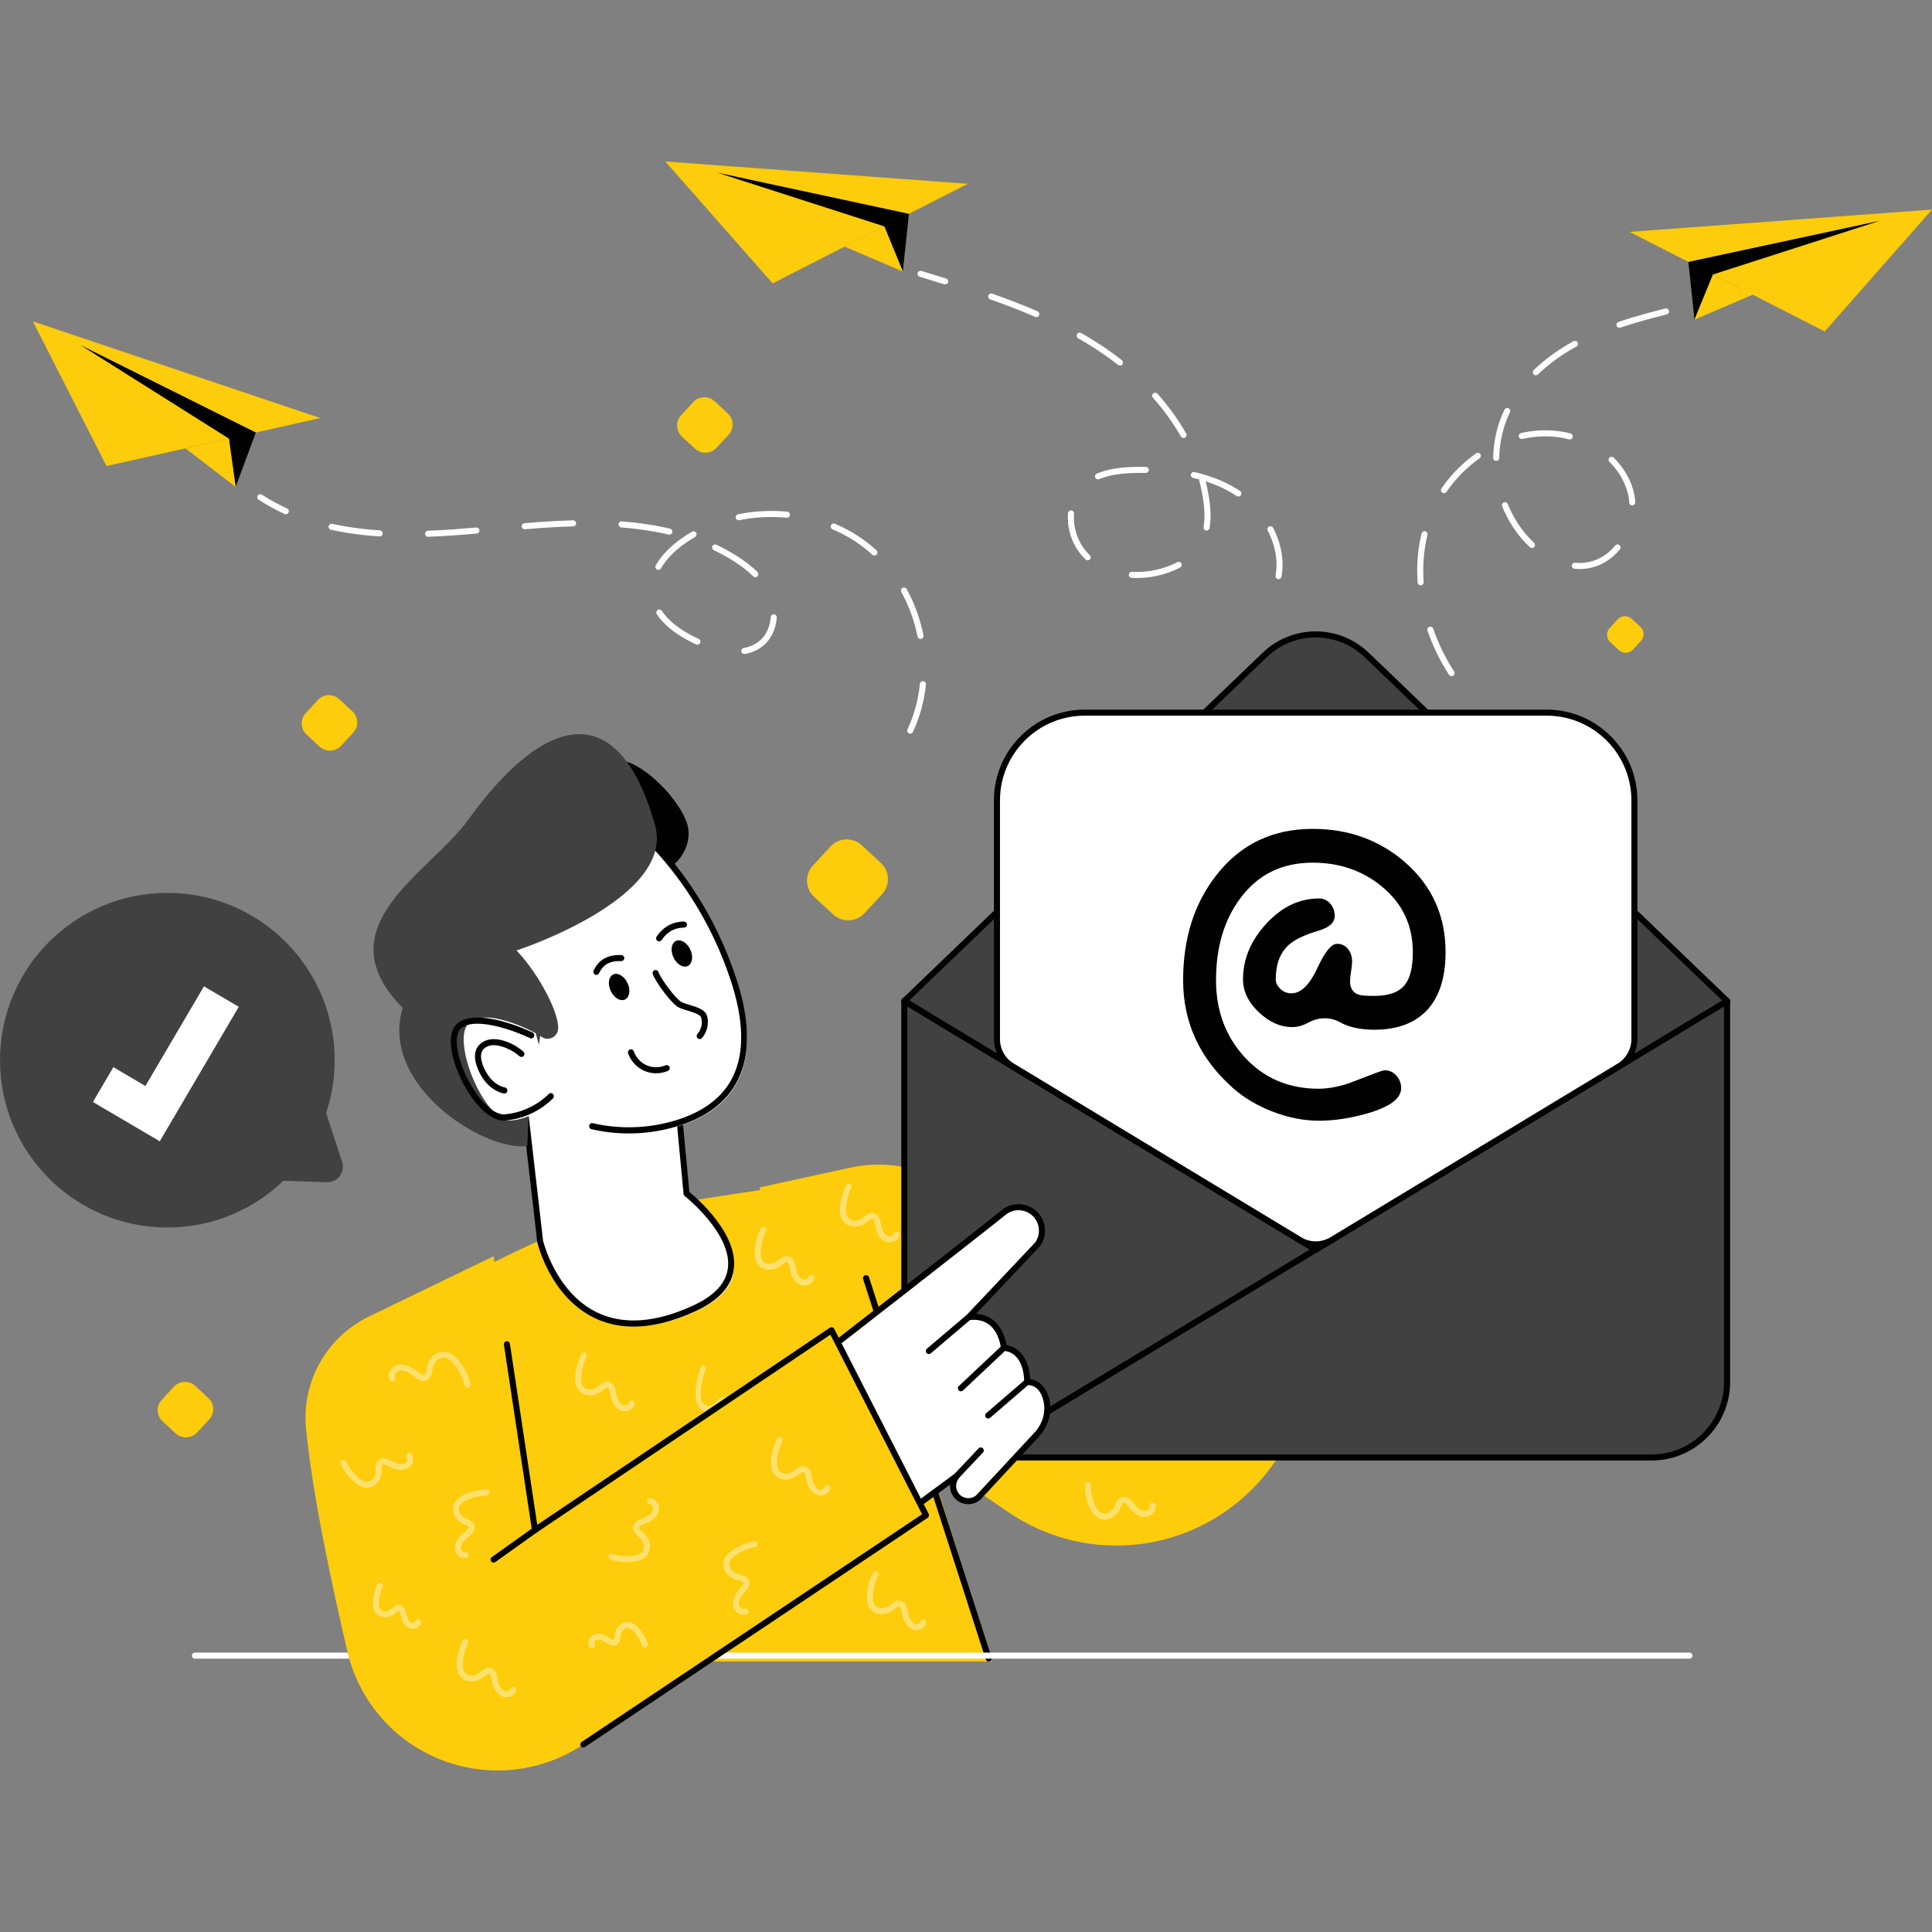 <svg xmlns="http://www.w3.org/2000/svg" width="300" height="300" viewBox="0 0 300 300" fill="none"><rect x="0" y="0" width="300" height="300" fill="#808080" stroke="none"/><g clip-path="url(#clip0_2784_6004)"><path d="M231.504 172L207.048 155.852C208.356 153.298 209.864 150.787 207.907 144.78C207.585 143.783 205.82 139.806 206.015 138.84C206.174 137.994 206.611 137.186 207.28 136.572C209.086 134.931 211.92 135.192 213.38 137.156L217.826 144.318L226.524 127.664L226.53 127.658C227.101 126.564 228.281 125.883 229.51 126.017C231.68 126.242 232.86 128.376 232.223 130.163L233.458 127.804L233.464 127.792C234.072 126.637 235.343 125.938 236.645 126.163C238.876 126.533 239.899 128.869 238.949 130.681L237.483 133.435C238.286 131.932 240.093 131.477 241.673 132.152C244.519 133.38 242.847 136.524 242.056 138.043C242.945 136.347 246.362 135.167 247.979 138.287C248.665 139.611 232.202 170.674 231.504 172Z" fill="white"></path><path d="M231.413 172C231.323 172 231.233 171.973 231.156 171.922L207.234 156.103C207.034 155.971 206.967 155.711 207.075 155.498L207.231 155.192C208.427 152.871 209.663 150.47 207.886 145.009C207.805 144.761 207.634 144.324 207.427 143.795C206.566 141.604 205.865 139.726 206.022 138.953C206.196 138.015 206.687 137.134 207.401 136.479C208.346 135.618 209.617 135.197 210.884 135.321C212.147 135.443 213.304 136.098 214.06 137.116L217.998 143.469L226.125 127.882C226.132 127.867 226.141 127.852 226.152 127.837C226.817 126.601 228.162 125.872 229.512 126.019C230.634 126.135 231.615 126.737 232.202 127.671C232.383 127.958 232.52 128.267 232.611 128.586L232.909 128.018C233.625 126.655 235.071 125.916 236.52 126.165C237.676 126.357 238.633 127.053 239.14 128.073C239.641 129.08 239.629 130.275 239.11 131.269L238.771 131.905C239.62 131.623 240.599 131.659 241.545 132.062C242.398 132.43 242.961 132.99 243.224 133.729C243.535 134.608 243.37 135.594 243.057 136.495C243.569 136.263 244.133 136.131 244.689 136.131C244.692 136.131 244.694 136.131 244.695 136.131C246.071 136.134 247.227 136.9 247.945 138.288C248.135 138.654 248.712 139.768 231.92 171.575L231.828 171.751C231.767 171.867 231.658 171.952 231.531 171.985C231.492 171.996 231.454 172 231.413 172ZM208.1 155.552L231.242 170.856C240.675 152.977 247.003 140.113 247.082 138.657C246.378 137.346 245.397 137.069 244.694 137.067C244.692 137.067 244.691 137.067 244.689 137.067C243.663 137.067 242.573 137.675 242.15 138.482C242.031 138.711 241.749 138.8 241.519 138.681C241.29 138.562 241.202 138.279 241.321 138.049C241.321 138.049 241.321 138.049 241.321 138.048C241.843 137.042 242.772 135.256 242.341 134.044C242.166 133.555 241.786 133.187 241.175 132.923C239.785 132.329 238.314 132.771 237.674 133.97C237.674 133.97 237.674 133.97 237.674 133.971C237.552 134.199 237.269 134.286 237.042 134.164C236.814 134.043 236.727 133.759 236.85 133.531L238.284 130.833C238.663 130.108 238.672 129.231 238.303 128.492C237.931 127.744 237.224 127.234 236.365 127.09C235.315 126.91 234.264 127.453 233.744 128.443L232.53 130.766C232.417 130.984 232.154 131.076 231.929 130.978C231.704 130.879 231.594 130.623 231.677 130.391C231.934 129.672 231.835 128.843 231.413 128.173C230.974 127.474 230.264 127.04 229.417 126.952C228.433 126.844 227.444 127.391 226.964 128.31C226.957 128.325 226.948 128.338 226.939 128.352L218.451 144.63C218.373 144.779 218.221 144.875 218.053 144.881C217.887 144.89 217.726 144.802 217.638 144.66L213.291 137.643C212.706 136.857 211.811 136.352 210.796 136.254C209.794 136.155 208.783 136.489 208.035 137.172C207.47 137.691 207.082 138.388 206.942 139.133C206.826 139.707 207.82 142.238 208.299 143.455C208.518 144.015 208.692 144.457 208.777 144.723C210.657 150.498 209.372 153.081 208.1 155.552Z" fill="#010101"></path><path d="M234.423 140C234.357 140 234.289 139.986 234.226 139.957C234.019 139.861 233.94 139.635 234.049 139.453L237.202 134.199C237.31 134.017 237.566 133.947 237.774 134.043C237.981 134.139 238.06 134.365 237.951 134.547L234.798 139.802C234.723 139.928 234.576 140 234.423 140Z" fill="#010101"></path><path d="M228.405 138C228.342 138 228.277 137.982 228.216 137.946C228.019 137.823 227.942 137.537 228.047 137.306L231.236 130.253C231.339 130.022 231.585 129.933 231.784 130.055C231.981 130.177 232.058 130.464 231.953 130.695L228.764 137.748C228.692 137.908 228.551 138 228.405 138Z" fill="#010101"></path><path d="M238.424 144C238.358 144 238.29 143.981 238.226 143.943C238.019 143.814 237.94 143.513 238.049 143.27L241.2 136.266C241.308 136.023 241.565 135.929 241.774 136.058C241.981 136.186 242.06 136.488 241.951 136.731L238.8 143.735C238.724 143.905 238.577 144 238.424 144Z" fill="#010101"></path><path d="M232 171.303L198.857 225.61C194.062 233.465 185.991 238.682 176.927 239.784C169.779 240.652 162.558 238.89 156.59 234.818L119.439 209.475L118 184.366L132.073 181.306C135.833 180.485 139.742 180.745 143.365 182.061L170.841 202.943L206.025 152L232 171.303Z" fill="#FDCC0A"></path><path d="M200.222 226C200.138 226 200.052 225.977 199.976 225.929C199.755 225.793 199.686 225.503 199.822 225.281L232.9 171.751L207.539 153.137L166.859 211.315C166.708 211.528 166.415 211.58 166.202 211.432C165.988 211.283 165.936 210.989 166.085 210.776L207.042 152.202C207.115 152.098 207.227 152.028 207.351 152.007C207.475 151.986 207.606 152.016 207.708 152.092L233.808 171.25C234.005 171.396 234.059 171.667 233.93 171.877L200.625 225.776C200.535 225.92 200.38 226 200.222 226Z" fill="#010101"></path><path d="M65.199 258H154L132.822 190.315C131.474 186.011 127.159 183.368 122.722 184.131C122.722 184.131 99.494 187.333 91.98 189.421C84.518 191.492 67.735 200.658 67.735 200.658C64.076 202.082 61.761 205.723 62.02 209.651L65.199 258Z" fill="#FDCC0A"></path><path opacity="0.4" d="M114.655 222C114.552 222 114.448 221.985 114.349 221.957C113.806 221.801 113.33 221.278 113.043 220.521C112.85 220.009 112.762 219.473 112.675 218.956L112.63 218.686C112.544 218.188 112.438 218.047 112.365 218.014C112.294 217.984 112.173 218.022 112.057 218.109C111.949 218.191 111.853 218.296 111.756 218.4C111.693 218.467 111.629 218.535 111.565 218.597C111.101 219.051 110.553 219.304 110.021 219.312C109.406 219.322 108.824 218.992 108.466 218.435C107.989 217.695 107.978 216.725 108.011 216.059C108.075 214.759 108.357 213.452 108.826 212.282C108.927 212.029 109.171 211.927 109.371 212.056C109.57 212.186 109.65 212.497 109.548 212.75C109.128 213.797 108.876 214.963 108.821 216.123C108.782 216.904 108.868 217.43 109.095 217.78C109.296 218.094 109.654 218.278 110.015 218.28C110.372 218.275 110.748 218.098 111.073 217.779C111.13 217.724 111.183 217.665 111.238 217.608C111.362 217.476 111.49 217.34 111.645 217.221C111.973 216.972 112.322 216.904 112.623 217.034C113.222 217.289 113.368 218.142 113.423 218.462L113.47 218.74C113.549 219.22 113.625 219.672 113.775 220.072C113.951 220.537 114.233 220.866 114.529 220.951C114.812 221.033 115.144 220.835 115.202 220.552C115.259 220.276 115.482 220.113 115.697 220.184C115.914 220.256 116.043 220.537 115.987 220.813C115.826 221.584 115.224 222 114.655 222Z" fill="white"></path><path d="M153.52 258C153.315 258 153.127 257.872 153.062 257.672L134.022 198.607C133.943 198.361 134.083 198.099 134.336 198.022C134.59 197.944 134.858 198.081 134.938 198.327L153.978 257.392C154.057 257.638 153.917 257.9 153.664 257.978C153.615 257.993 153.568 258 153.52 258Z" fill="#010101"></path><path d="M104.626 162L106.873 185.483C106.873 185.483 122.058 197.283 108.098 203.613C88.11 212.679 83.499 192.995 83.499 192.995L80 162.943L104.626 162Z" fill="white"></path><path d="M98.377 206C96.095 206 93.991 205.514 92.075 204.541C85.41 201.157 83.493 193.176 83.416 192.838L80.003 163.22C79.988 163.088 80.027 162.956 80.111 162.854C80.196 162.752 80.317 162.692 80.447 162.686L104.399 161.759C104.664 161.742 104.855 161.939 104.879 162.19L107.047 185.087C108.184 186.019 114.578 191.516 113.958 196.971C113.647 199.701 111.638 201.935 107.985 203.61C104.509 205.202 101.299 206 98.377 206ZM80.985 163.621L84.329 192.67C84.338 192.695 86.221 200.507 92.494 203.689C96.603 205.772 101.687 205.452 107.606 202.737C110.937 201.209 112.764 199.232 113.035 196.862C113.642 191.544 106.395 185.773 106.321 185.717C106.219 185.636 106.154 185.516 106.142 185.384L103.998 162.73L80.985 163.621ZM91.186 130.861C91.668 134.539 95.572 137.033 99.906 136.432C104.239 135.83 107.359 132.361 106.876 128.682C106.394 125.004 99.54 117.432 95.207 118.034C90.875 118.635 90.703 127.183 91.186 130.861Z" fill="#010101"></path><path d="M79.816 168.866C78.821 167.939 77.885 166.926 77.019 165.831C73.136 160.923 70.08 154.972 66 149.092L93.65 124C94.324 124.326 107.795 132.704 114.235 151.872C118.658 165.036 114.451 172.147 105.163 174.92C100.781 176.228 96.241 176.325 91.947 175.335" fill="white"></path><path d="M97.65 176C95.699 176 93.746 175.781 91.834 175.339C91.588 175.283 91.433 175.029 91.487 174.77C91.54 174.511 91.783 174.35 92.029 174.406C96.243 175.377 100.651 175.239 104.784 174.006C109.187 172.69 112.218 170.409 113.79 167.222C115.649 163.451 115.514 158.329 113.388 151.998C107.498 134.466 95.517 126.24 93.658 125.059L67.068 149.183C68.662 151.504 70.102 153.833 71.494 156.09C73.52 159.369 75.432 162.467 77.625 165.237C78.451 166.28 79.359 167.265 80.323 168.165C80.51 168.34 80.528 168.641 80.361 168.839C80.193 169.037 79.905 169.054 79.718 168.879C78.719 167.948 77.779 166.928 76.924 165.848C74.697 163.034 72.771 159.914 70.731 156.61C69.273 154.249 67.765 151.809 66.087 149.391C65.948 149.19 65.978 148.912 66.158 148.749L93.307 124.116C93.442 123.994 93.632 123.965 93.794 124.043C93.928 124.107 107.652 132.055 114.246 151.681C116.461 158.271 116.578 163.646 114.598 167.662C112.907 171.092 109.688 173.535 105.033 174.925C102.632 175.641 100.143 176 97.65 176Z" fill="#010101"></path><path d="M81.878 177.959L82.097 172.742L83.89 160.835C84.81 161.729 86.368 161.257 86.626 160.012C87.087 157.786 83.813 151.366 80.207 147.592C80.207 147.592 104.929 139.532 101.711 128.118C96.076 108.129 84.643 110.739 72.661 127.348C66.726 135.573 50.028 143.847 62.536 156.514C58.906 168.323 74.81 178.741 81.878 177.959Z" fill="#414141"></path><path d="M86 170.486C86 170.486 83.537 173.586 79.415 173.991C75.294 174.395 70.017 161.634 72.756 158.911C75.493 156.188 83.186 160.437 83.186 160.437" fill="white"></path><path d="M78.237 174C75.483 174 72.533 170.13 70.995 166.187C69.674 162.799 69.668 160.097 70.979 158.958C74.116 156.237 82.351 160.159 82.699 160.328C82.93 160.44 83.031 160.725 82.924 160.966C82.818 161.207 82.548 161.313 82.313 161.203C80.081 160.127 73.801 157.761 71.568 159.7C70.611 160.53 70.721 162.934 71.849 165.823C73.29 169.518 76.164 173.226 78.409 173.03C82.624 172.669 85.179 169.911 85.206 169.883C85.381 169.691 85.673 169.682 85.856 169.866C86.041 170.049 86.049 170.354 85.873 170.546C85.759 170.671 83.046 173.599 78.484 173.989C78.402 173.997 78.319 174 78.237 174Z" fill="#010101"></path><path d="M80.97 163.654C80.153 162.942 79.185 162.4 78.15 162.076C77.501 161.874 76.811 161.755 76.14 161.868C75.47 161.98 74.82 162.351 74.486 162.942C74.012 163.78 74.253 164.833 74.606 165.73C75.249 167.364 76.487 168.924 78.324 169.33" fill="white"></path><path d="M78.324 169.801C78.291 169.801 78.257 169.798 78.222 169.791C76.466 169.402 74.988 167.985 74.168 165.903C73.643 164.574 73.613 163.53 74.076 162.711C74.456 162.037 75.2 161.55 76.062 161.404C76.724 161.293 77.453 161.365 78.291 161.628C79.385 161.97 80.418 162.549 81.279 163.3C81.476 163.471 81.495 163.768 81.324 163.963C81.153 164.158 80.856 164.179 80.66 164.008C79.895 163.342 78.978 162.829 78.009 162.525C77.316 162.307 76.73 162.244 76.217 162.331C75.63 162.43 75.135 162.744 74.894 163.173C74.58 163.729 74.628 164.508 75.041 165.556C75.374 166.402 76.37 168.415 78.423 168.87C78.677 168.927 78.837 169.177 78.78 169.431C78.734 169.653 78.539 169.801 78.324 169.801Z" fill="#010101"></path><path d="M97.051 155.206C97.772 154.868 97.947 153.723 97.443 152.648C96.939 151.573 95.946 150.976 95.225 151.314C94.504 151.652 94.329 152.798 94.833 153.872C95.337 154.947 96.33 155.544 97.051 155.206Z" fill="#010101"></path><path d="M101.801 151.093C102.174 152.189 104.501 155.345 105.489 155.948C106.478 156.551 109.014 156.755 109.332 157.87C109.626 158.9 109.359 160.073 108.648 160.876" fill="white"></path><path d="M108.647 161.346C108.536 161.346 108.425 161.307 108.335 161.228C108.141 161.055 108.123 160.758 108.296 160.563C108.9 159.882 109.13 158.874 108.879 157.998C108.746 157.526 107.633 157.191 106.82 156.947C106.217 156.765 105.647 156.594 105.245 156.348C104.153 155.682 101.759 152.429 101.355 151.242C101.271 150.996 101.403 150.729 101.649 150.645C101.895 150.561 102.162 150.693 102.246 150.939C102.585 151.934 104.832 154.994 105.735 155.546C106.034 155.727 106.547 155.882 107.091 156.045C108.224 156.386 109.509 156.773 109.785 157.739C110.121 158.916 109.812 160.271 108.999 161.186C108.906 161.294 108.777 161.346 108.647 161.346Z" fill="#010101"></path><path d="M101.882 166.659C101.244 166.659 100.607 166.531 100.026 166.275C98.871 165.765 97.938 164.747 97.53 163.552C97.446 163.306 97.578 163.039 97.824 162.955C98.07 162.871 98.337 163.003 98.421 163.249C98.745 164.2 99.488 165.01 100.406 165.415C101.324 165.82 102.422 165.823 103.343 165.421C103.581 165.318 103.857 165.426 103.962 165.664C104.066 165.903 103.958 166.18 103.719 166.284C103.143 166.533 102.512 166.659 101.882 166.659Z" fill="#010101"></path><path d="M92.602 151.381C92.535 151.381 92.466 151.366 92.4 151.334C92.166 151.222 92.067 150.941 92.179 150.707C93.004 148.985 94.38 148.22 96.487 148.303C96.747 148.313 96.949 148.531 96.939 148.79C96.928 149.05 96.705 149.251 96.451 149.242C94.272 149.159 93.493 150.14 93.027 151.112C92.947 151.283 92.778 151.381 92.602 151.381Z" fill="#010101"></path><path d="M106.793 150C107.514 149.662 107.689 148.517 107.185 147.442C106.681 146.367 105.688 145.77 104.967 146.108C104.246 146.446 104.071 147.591 104.575 148.666C105.079 149.741 106.072 150.338 106.793 150Z" fill="#010101"></path><path d="M102.345 146.175C102.255 146.175 102.163 146.15 102.082 146.094C101.866 145.949 101.811 145.656 101.956 145.44C102.988 143.913 104.418 143.124 106.204 143.096C106.453 143.102 106.678 143.298 106.683 143.559C106.687 143.819 106.479 144.033 106.219 144.038C104.737 144.062 103.597 144.693 102.735 145.968C102.645 146.103 102.496 146.175 102.345 146.175Z" fill="#010101"></path><path d="M262.342 257.56H30.267C30.007 257.56 29.796 257.35 29.796 257.089C29.796 256.829 30.006 256.618 30.267 256.618H262.342C262.601 256.618 262.813 256.828 262.813 257.089C262.813 257.348 262.601 257.56 262.342 257.56Z" fill="white"></path><path d="M268.178 155.438L150.996 226.261C145.064 225.691 140.42 220.691 140.42 214.61V155.438H268.178Z" fill="#414141"></path><path d="M150.997 226.73C150.982 226.73 150.967 226.73 150.952 226.729C144.681 226.126 139.951 220.916 139.951 214.61V155.438C139.951 155.178 140.161 154.967 140.422 154.967H268.181C268.392 154.967 268.577 155.108 268.634 155.31C268.691 155.514 268.604 155.73 268.424 155.84L151.242 226.663C151.167 226.708 151.083 226.73 150.997 226.73ZM140.892 155.909V214.61C140.892 220.378 145.179 225.151 150.889 225.776L266.492 155.909H140.892Z" fill="#010101"></path><path d="M268.179 155.438V214.61C268.179 221.08 262.938 226.315 256.474 226.315H152.123C151.741 226.315 151.364 226.295 150.995 226.261L268.179 155.438Z" fill="#414141"></path><path d="M256.476 226.784H152.125C151.752 226.784 151.369 226.766 150.955 226.728C150.753 226.71 150.585 226.563 150.54 226.365C150.493 226.167 150.58 225.962 150.754 225.857L267.936 155.034C268.082 154.947 268.263 154.944 268.41 155.027C268.559 155.111 268.65 155.267 268.65 155.436V214.608C268.65 221.322 263.189 226.784 256.476 226.784ZM152.596 225.843H256.475C262.67 225.843 267.708 220.803 267.708 214.61V156.272L152.596 225.843Z" fill="#010101"></path><path d="M268.178 155.438L253.79 164.135L204.302 194.052L140.42 155.436L154.808 141.618L187.055 110.659L196.37 101.713C200.8 97.459 207.799 97.459 212.236 101.713L221.551 110.659L253.79 141.618L268.178 155.438Z" fill="#414141"></path><path d="M204.303 194.523C204.219 194.523 204.135 194.501 204.06 194.456L140.178 155.84C140.052 155.765 139.969 155.634 139.954 155.489C139.938 155.343 139.99 155.199 140.095 155.097L196.045 101.374C200.673 96.93 207.928 96.928 212.562 101.374L268.505 155.097C268.61 155.199 268.662 155.343 268.646 155.489C268.629 155.634 268.547 155.763 268.422 155.84L204.546 194.456C204.472 194.501 204.388 194.523 204.303 194.523ZM141.189 155.352L204.303 193.503L267.411 155.352L211.909 102.055C207.642 97.962 200.959 97.96 196.696 102.055L141.189 155.352Z" fill="#010101"></path><path d="M253.788 124.282V161.371C253.788 163.087 252.891 164.677 251.423 165.565L206.835 192.52C205.276 193.462 203.323 193.462 201.765 192.52L157.171 165.565C155.703 164.677 154.806 163.087 154.806 161.371V124.282C154.806 116.759 160.905 110.66 168.427 110.66H240.167C247.691 110.66 253.788 116.758 253.788 124.282Z" fill="white"></path><path d="M204.301 193.699C203.34 193.699 202.38 193.439 201.523 192.922L156.929 165.967C155.33 164.999 154.336 163.238 154.336 161.371V124.281C154.336 116.511 160.657 110.19 168.427 110.19H240.166C247.936 110.19 254.257 116.511 254.257 124.281V161.371C254.257 163.24 253.264 165.001 251.664 165.967L207.076 192.922C206.223 193.439 205.261 193.699 204.301 193.699ZM168.428 111.129C161.177 111.129 155.278 117.029 155.278 124.28V161.369C155.278 162.91 156.097 164.363 157.417 165.161L202.011 192.116C203.424 192.971 205.182 192.971 206.595 192.116L251.182 165.161C252.501 164.363 253.321 162.911 253.321 161.369V124.28C253.321 117.029 247.422 111.129 240.171 111.129H168.428Z" fill="#010101"></path><path d="M213.379 159.895C211.625 159.895 210.113 159.631 208.84 159.102C208.552 158.982 208.277 158.85 208.015 158.704C206.504 157.866 204.689 157.953 203.173 158.781C203.164 158.785 203.156 158.79 203.147 158.794C202.295 159.255 201.464 159.486 200.654 159.486C198.82 159.486 197.086 158.713 195.458 157.168C193.829 155.623 193.015 153.93 193.015 152.086C193.015 148.929 194.218 146.044 196.624 143.433C199.03 140.821 201.763 139.515 204.821 139.515C205.516 139.515 206.093 139.78 206.557 140.308C207.019 140.838 207.251 141.478 207.251 142.228C207.251 143.253 206.425 144.012 204.77 144.507C202.571 145.156 201.016 145.899 200.107 146.734C198.767 147.946 198.097 149.73 198.097 152.086C198.097 152.581 198.32 153.06 198.767 153.52C199.28 154.032 199.916 154.272 200.677 154.237C202.115 154.17 203.446 152.787 204.671 150.09C205.778 147.735 206.762 146.556 207.622 146.556C208.316 146.556 208.879 146.821 209.309 147.349C209.74 147.879 209.954 148.527 209.954 149.295C209.954 149.637 209.9 150.148 209.794 150.831C209.686 151.513 209.633 152.026 209.633 152.367C209.633 153.477 210.095 154.176 211.022 154.467C211.385 154.587 212.171 154.645 213.379 154.645C215.644 154.645 217.232 154.074 218.141 152.929C218.968 151.905 219.382 150.207 219.382 147.834C219.382 143.652 217.753 140.238 214.495 137.592C211.519 135.168 207.962 133.956 203.83 133.956C199.018 133.956 195.248 135.834 192.52 139.588C190.055 142.933 188.824 147.141 188.824 152.211C188.824 156.888 190.27 160.831 193.165 164.04C196.174 167.385 200.044 169.059 204.773 169.059C206.062 169.059 207.509 168.814 209.119 168.325C209.246 168.286 209.375 168.241 209.498 168.193L213.653 166.6C214.381 166.327 214.852 166.191 215.066 166.191C215.744 166.191 216.332 166.468 216.827 167.023C217.324 167.578 217.571 168.223 217.571 168.957C217.571 170.578 215.81 171.892 212.288 172.9C209.626 173.652 207.137 174.027 204.823 174.027C202.49 174.027 200.105 173.562 197.666 172.632C195.227 171.702 193.139 170.46 191.404 168.906C186.277 164.331 183.715 158.766 183.715 152.212C183.715 145.657 185.467 140.178 188.974 135.774C192.694 131.062 197.647 128.707 203.831 128.707C209.42 128.707 214.207 130.44 218.192 133.905C222.376 137.575 224.467 142.218 224.467 147.834C224.467 151.675 223.558 154.627 221.738 156.693C219.836 158.829 217.049 159.895 213.379 159.895Z" fill="#010101"></path><path d="M204.3 194.522C204.217 194.522 204.133 194.499 204.057 194.454L140.174 155.838C139.952 155.705 139.88 155.415 140.015 155.192C140.149 154.97 140.438 154.898 140.66 155.033L204.543 193.649C204.765 193.782 204.837 194.072 204.702 194.295C204.615 194.441 204.459 194.522 204.3 194.522Z" fill="#010101"></path><path d="M161.197 189.092C161.843 190.068 161.968 191.286 161.575 192.354C161.465 192.651 161.312 192.941 161.125 193.209L150.437 204.515C155.447 203.909 155.887 209.283 155.887 209.283C159.635 209.621 159.499 214.575 159.499 214.575C161.162 214.638 161.989 215.76 162.38 217.037C163.004 219.041 162.412 221.225 160.982 222.758L152.08 232.347C151.861 232.596 151.595 232.772 151.315 232.902C150.394 233.312 149.26 233.097 148.564 232.28C147.89 231.486 147.806 230.355 148.364 229.491L148.532 229.208L140.99 234.774L124.949 212.439L124.958 212.435C124.958 212.435 151.528 191.784 155.863 188.264C157.531 186.906 160.009 187.292 161.197 189.092Z" fill="white"></path><path d="M140.988 235.244C140.964 235.244 140.939 235.243 140.915 235.238C140.79 235.219 140.679 235.15 140.606 235.048L124.565 212.713C124.484 212.599 124.457 212.455 124.491 212.32C124.521 212.203 124.595 212.102 124.697 212.039C125.714 211.249 151.346 191.321 155.564 187.896C156.461 187.167 157.632 186.851 158.774 187.026C159.921 187.203 160.946 187.86 161.586 188.831C162.303 189.914 162.464 191.291 162.014 192.516C161.894 192.845 161.723 193.169 161.508 193.478C161.495 193.497 161.48 193.515 161.463 193.533L151.562 204.008C152.604 204.071 153.51 204.411 154.263 205.026C155.714 206.21 156.17 208.067 156.303 208.865C159.068 209.351 159.893 212.288 159.963 214.147C161.351 214.357 162.336 215.3 162.827 216.898C163.484 219.01 162.908 221.378 161.324 223.078L152.421 232.666C152.184 232.934 151.883 233.153 151.509 233.327C150.365 233.837 149.007 233.528 148.202 232.583C147.699 231.992 147.471 231.254 147.527 230.531L141.267 235.151C141.186 235.213 141.089 235.244 140.988 235.244ZM125.595 212.534L141.093 234.113L148.251 228.83C148.431 228.697 148.68 228.71 148.847 228.86C149.013 229.01 149.051 229.256 148.935 229.45L148.767 229.733C148.311 230.441 148.377 231.335 148.922 231.976C149.459 232.606 150.363 232.811 151.124 232.474C151.371 232.36 151.571 232.216 151.728 232.037L160.64 222.44C161.996 220.987 162.491 218.971 161.933 217.18C161.507 215.792 160.706 215.095 159.483 215.048C159.227 215.038 159.024 214.823 159.03 214.565C159.035 214.381 159.107 210.047 155.847 209.755C155.619 209.734 155.439 209.552 155.421 209.326C155.418 209.303 155.207 207.005 153.669 205.754C152.85 205.088 151.785 204.829 150.497 204.985C150.294 205.007 150.11 204.906 150.02 204.729C149.931 204.552 149.963 204.338 150.098 204.194L160.76 192.914C160.92 192.68 161.046 192.437 161.135 192.194C161.481 191.249 161.358 190.187 160.806 189.353C160.311 188.603 159.521 188.094 158.634 187.959C157.751 187.824 156.851 188.069 156.161 188.63C152.139 191.891 128.748 210.083 125.595 212.534Z" fill="#010101"></path><path d="M148.534 229.68C148.418 229.68 148.301 229.638 148.211 229.551C148.022 229.373 148.013 229.076 148.192 228.887L151.951 224.904C152.129 224.715 152.426 224.706 152.615 224.885C152.804 225.063 152.813 225.36 152.635 225.549L148.876 229.532C148.783 229.631 148.66 229.68 148.534 229.68Z" fill="#010101"></path><path d="M149.209 216.043C149.084 216.043 148.958 215.993 148.867 215.894C148.688 215.705 148.697 215.407 148.886 215.23L155.563 208.945C155.752 208.766 156.049 208.775 156.227 208.964C156.406 209.153 156.397 209.452 156.208 209.629L149.531 215.914C149.44 216.001 149.324 216.043 149.209 216.043Z" fill="#010101"></path><path d="M153.442 220.27C153.31 220.27 153.178 220.215 153.085 220.107C152.915 219.91 152.938 219.613 153.134 219.444L159.194 214.224C159.391 214.054 159.688 214.075 159.857 214.273C160.027 214.47 160.004 214.767 159.808 214.936L153.748 220.156C153.659 220.233 153.551 220.27 153.442 220.27Z" fill="#010101"></path><path d="M144.227 210.259C144.094 210.259 143.962 210.202 143.869 210.092C143.701 209.894 143.725 209.597 143.923 209.429L150.133 204.154C150.329 203.986 150.628 204.01 150.796 204.208C150.964 204.406 150.94 204.703 150.742 204.871L144.532 210.146C144.443 210.223 144.335 210.259 144.227 210.259Z" fill="#010101"></path><path d="M76.648 195.06L57.155 204.495C50.662 207.711 46.825 214.601 47.518 221.814C48.466 231.678 51.427 245.685 53.939 256.44C56.168 265.983 64.001 273.197 73.692 274.656C79.596 275.546 85.618 274.199 90.58 270.879L143.787 235.289L129.117 206.561L83.07 237.581L76.648 195.06Z" fill="#FDCC0A"></path><path d="M90.581 271.35C90.43 271.35 90.28 271.277 90.19 271.142C90.046 270.926 90.103 270.633 90.319 270.489L143.179 235.131L128.939 207.247L83.333 237.972C83.2 238.062 83.029 238.077 82.882 238.012C82.735 237.948 82.63 237.811 82.606 237.652L78.247 208.801C78.208 208.545 78.385 208.305 78.641 208.266C78.901 208.225 79.138 208.404 79.177 208.66L83.425 236.775L128.854 206.17C128.965 206.095 129.104 206.071 129.235 206.106C129.365 206.139 129.475 206.227 129.536 206.347L144.206 235.075C144.314 235.288 144.247 235.548 144.049 235.68L90.842 271.271C90.761 271.323 90.67 271.35 90.581 271.35Z" fill="#010101"></path><path d="M76.648 242.636C76.501 242.636 76.357 242.567 76.264 242.44C76.112 242.228 76.162 241.934 76.373 241.784L82.796 237.2C83.008 237.049 83.302 237.098 83.452 237.31C83.603 237.521 83.554 237.815 83.342 237.965L76.919 242.549C76.838 242.608 76.742 242.636 76.648 242.636Z" fill="#010101"></path><path d="M225.398 104.994C225.243 104.994 225.093 104.919 225.003 104.779C223.613 102.642 222.488 100.336 221.66 97.929C221.576 97.683 221.706 97.416 221.951 97.33C222.198 97.246 222.465 97.377 222.549 97.621C223.353 99.957 224.444 102.192 225.792 104.266C225.933 104.484 225.872 104.775 225.654 104.917C225.575 104.968 225.486 104.994 225.398 104.994ZM220.592 90.894C220.347 90.894 220.14 90.703 220.124 90.456C220.082 89.848 220.061 89.23 220.061 88.623C220.061 86.637 220.289 84.691 220.739 82.84C220.8 82.588 221.054 82.434 221.307 82.494C221.559 82.555 221.715 82.81 221.654 83.062C221.222 84.841 221.003 86.712 221.003 88.623C221.003 89.209 221.024 89.805 221.064 90.391C221.082 90.651 220.887 90.876 220.628 90.892C220.613 90.894 220.602 90.894 220.592 90.894ZM245.258 88.359C245.003 88.359 244.749 88.347 244.496 88.324C244.236 88.302 244.046 88.074 244.068 87.814C244.091 87.555 244.326 87.366 244.578 87.387C245.175 87.439 245.781 87.423 246.365 87.334C248.06 87.076 249.597 86.169 250.812 84.709C250.979 84.508 251.276 84.483 251.474 84.649C251.673 84.816 251.7 85.113 251.534 85.312C250.17 86.95 248.432 87.97 246.506 88.264C246.096 88.327 245.678 88.359 245.258 88.359ZM237.885 85.098C237.771 85.098 237.656 85.056 237.566 84.972C237.321 84.745 237.084 84.511 236.858 84.273C235.332 82.665 234.122 80.764 233.258 78.625C233.16 78.384 233.277 78.111 233.519 78.013C233.759 77.916 234.033 78.033 234.131 78.273C234.95 80.302 236.097 82.104 237.542 83.625C237.756 83.85 237.977 84.069 238.206 84.282C238.397 84.459 238.409 84.756 238.232 84.946C238.137 85.047 238.011 85.098 237.885 85.098ZM253.458 78.492C253.212 78.492 253.005 78.301 252.99 78.052C252.95 77.43 252.843 76.821 252.672 76.242C252.18 74.572 251.253 73.054 249.917 71.73C249.732 71.547 249.731 71.248 249.914 71.065C250.097 70.881 250.394 70.879 250.578 71.062C252.027 72.499 253.035 74.152 253.574 75.975C253.764 76.62 253.883 77.298 253.928 77.991C253.944 78.25 253.748 78.474 253.488 78.49C253.479 78.492 253.469 78.492 253.458 78.492ZM224.222 76.576C224.13 76.576 224.037 76.549 223.956 76.494C223.742 76.347 223.688 76.054 223.835 75.84C225.273 73.741 227.133 71.857 229.211 70.39C229.425 70.24 229.718 70.291 229.866 70.504C230.016 70.716 229.965 71.01 229.752 71.16C227.765 72.562 225.986 74.364 224.609 76.372C224.519 76.506 224.372 76.576 224.222 76.576ZM232.332 71.566C232.329 71.566 232.326 71.566 232.323 71.566C232.064 71.562 231.857 71.347 231.861 71.088C231.9 68.884 232.317 66.768 233.1 64.795C233.258 64.401 233.43 64.005 233.615 63.622C233.727 63.388 234.008 63.289 234.242 63.402C234.476 63.514 234.575 63.795 234.462 64.03C234.288 64.395 234.123 64.768 233.975 65.143C233.234 67.009 232.839 69.015 232.802 71.104C232.797 71.361 232.589 71.566 232.332 71.566ZM243.752 68.236C243.713 68.236 243.672 68.232 243.633 68.221C242.97 68.049 242.295 67.924 241.625 67.851C239.916 67.662 238.143 67.767 236.4 68.158C236.147 68.215 235.895 68.056 235.838 67.803C235.781 67.549 235.94 67.297 236.193 67.24C238.038 66.825 239.916 66.715 241.727 66.915C242.442 66.994 243.162 67.126 243.869 67.311C244.121 67.377 244.271 67.633 244.206 67.884C244.151 68.095 243.96 68.236 243.752 68.236ZM238.484 58.272C238.361 58.272 238.236 58.224 238.145 58.128C237.965 57.94 237.971 57.643 238.158 57.463C239.919 55.773 241.995 54.264 244.332 52.981C244.562 52.856 244.847 52.939 244.971 53.167C245.096 53.395 245.013 53.68 244.785 53.806C242.522 55.05 240.512 56.508 238.811 58.142C238.718 58.228 238.601 58.272 238.484 58.272ZM251.465 50.898C251.268 50.898 251.085 50.775 251.019 50.578C250.937 50.332 251.069 50.065 251.315 49.981C253.904 49.105 256.562 48.412 258.588 47.907C258.836 47.845 259.095 47.996 259.158 48.248C259.221 48.501 259.068 48.755 258.816 48.819C256.808 49.319 254.174 50.007 251.616 50.872C251.565 50.89 251.514 50.898 251.465 50.898ZM266.013 47.054C265.802 47.054 265.608 46.91 265.557 46.694C265.496 46.443 265.65 46.188 265.904 46.126L273.219 44.353C273.47 44.293 273.726 44.446 273.788 44.7C273.849 44.952 273.695 45.206 273.441 45.268L266.126 47.041C266.087 47.05 266.049 47.054 266.013 47.054ZM280.643 43.51C280.431 43.51 280.238 43.366 280.187 43.15C280.125 42.898 280.28 42.643 280.533 42.581L282.546 42.094C282.794 42.034 283.053 42.188 283.115 42.441C283.175 42.693 283.02 42.947 282.767 43.009L280.755 43.496C280.718 43.505 280.68 43.51 280.643 43.51Z" fill="white"></path><path d="M198.529 89.93C198.502 89.93 198.474 89.927 198.445 89.923C198.19 89.878 198.019 89.633 198.064 89.377C198.163 88.82 198.214 88.246 198.214 87.668C198.214 85.927 197.743 84.103 196.854 82.394C196.734 82.163 196.824 81.88 197.053 81.76C197.287 81.64 197.568 81.73 197.688 81.959C198.646 83.801 199.155 85.775 199.155 87.668C199.155 88.301 199.099 88.931 198.991 89.542C198.951 89.77 198.753 89.93 198.529 89.93ZM176.503 89.752C176.242 89.752 175.982 89.744 175.723 89.731C175.463 89.716 175.265 89.495 175.279 89.236C175.294 88.976 175.534 88.78 175.774 88.792C177.352 88.879 178.954 88.685 180.494 88.226C181.327 87.979 182.104 87.665 182.804 87.295C183.032 87.173 183.319 87.262 183.44 87.49C183.562 87.719 183.473 88.004 183.244 88.126C182.489 88.525 181.655 88.862 180.763 89.128C179.372 89.542 177.938 89.752 176.503 89.752ZM168.896 87.008C168.781 87.008 168.665 86.966 168.575 86.881C166.844 85.261 165.811 82.822 165.811 80.354C165.811 80.132 165.82 79.91 165.836 79.69C165.857 79.43 166.09 79.241 166.343 79.258C166.603 79.279 166.795 79.505 166.775 79.765C166.759 79.96 166.751 80.158 166.751 80.354C166.751 82.567 167.674 84.749 169.219 86.194C169.408 86.371 169.418 86.669 169.241 86.858C169.147 86.957 169.021 87.008 168.896 87.008ZM187.359 82.387C187.333 82.387 187.308 82.385 187.282 82.381C187.026 82.339 186.852 82.097 186.894 81.841C186.982 81.293 187.027 80.701 187.027 80.078C187.027 79.334 186.966 78.548 186.84 77.672C186.693 76.648 186.478 75.613 186.204 74.596C186.19 74.545 186.186 74.494 186.189 74.444C185.889 74.363 185.584 74.288 185.275 74.218C185.022 74.159 184.864 73.907 184.921 73.655C184.98 73.402 185.236 73.243 185.485 73.301C187.921 73.858 190.11 74.726 191.988 75.88C192.178 75.997 192.367 76.118 192.553 76.244C192.769 76.39 192.825 76.682 192.679 76.897C192.534 77.111 192.241 77.17 192.027 77.023C191.851 76.904 191.674 76.79 191.496 76.681C190.216 75.895 188.782 75.247 187.216 74.747C187.45 75.673 187.638 76.609 187.771 77.539C187.905 78.46 187.968 79.289 187.968 80.078C187.968 80.752 187.918 81.395 187.821 81.992C187.785 82.223 187.585 82.387 187.359 82.387ZM170.503 74.441C170.32 74.441 170.146 74.333 170.069 74.155C169.967 73.916 170.08 73.64 170.318 73.538C172.361 72.671 174.724 72.526 176.554 72.497C176.837 72.493 177.122 72.491 177.407 72.491L177.914 72.494C178.174 72.497 178.382 72.709 178.381 72.968C178.378 73.226 178.168 73.435 177.91 73.435C177.908 73.435 177.907 73.435 177.905 73.435L177.407 73.432C177.128 73.432 176.849 73.435 176.569 73.438C174.824 73.465 172.579 73.6 170.686 74.404C170.627 74.429 170.564 74.441 170.503 74.441ZM183.778 68.015C183.614 68.015 183.455 67.93 183.368 67.777C182.186 65.699 180.727 63.676 179.03 61.765C178.858 61.57 178.876 61.273 179.069 61.1C179.263 60.929 179.561 60.946 179.734 61.139C181.475 63.1 182.972 65.176 184.188 67.312C184.315 67.537 184.237 67.825 184.01 67.954C183.937 67.996 183.857 68.015 183.778 68.015ZM173.905 56.773C173.803 56.773 173.701 56.74 173.614 56.671C172.549 55.829 171.428 55.024 170.285 54.277C169.375 53.681 168.412 53.092 167.422 52.528C167.197 52.399 167.117 52.111 167.246 51.886C167.375 51.661 167.663 51.581 167.888 51.71C168.895 52.285 169.873 52.883 170.798 53.489C171.965 54.251 173.107 55.073 174.194 55.933C174.398 56.093 174.433 56.39 174.272 56.593C174.182 56.711 174.044 56.773 173.905 56.773ZM160.921 49.24C160.858 49.24 160.793 49.228 160.733 49.201C158.615 48.28 156.331 47.39 153.752 46.484C153.508 46.399 153.379 46.13 153.464 45.884C153.551 45.64 153.82 45.511 154.064 45.596C156.665 46.511 158.969 47.408 161.108 48.338C161.347 48.442 161.456 48.719 161.353 48.958C161.275 49.135 161.101 49.24 160.921 49.24ZM146.756 44.164C146.71 44.164 146.663 44.158 146.617 44.143C145.349 43.748 144.082 43.361 142.817 42.974C142.568 42.898 142.429 42.635 142.505 42.386C142.582 42.137 142.846 41.996 143.092 42.074C144.359 42.461 145.628 42.85 146.897 43.244C147.145 43.322 147.284 43.585 147.206 43.834C147.142 44.035 146.957 44.164 146.756 44.164Z" fill="white"></path><path d="M253.036 36.007L300 32.542L283.341 51.468L253.036 36.007Z" fill="#FDCC0A"></path><path d="M262.171 40.668L291.916 34.277L265.993 42.618L263.119 49.632L262.171 40.668Z" fill="#010101"></path><path d="M263.119 49.632L272.152 45.76L265.993 42.618L263.119 49.632Z" fill="#FDCC0A"></path><path d="M150.272 28.543L103.309 25.076L119.968 44.003L150.272 28.543Z" fill="#FDCC0A"></path><path d="M141.138 33.203L111.393 26.811L137.316 35.154L140.19 42.167L141.138 33.203Z" fill="#010101"></path><path d="M140.189 42.166L131.156 38.294L137.315 35.153L140.189 42.166Z" fill="#FDCC0A"></path><path d="M25.985 190.608C40.333 190.608 51.965 178.976 51.965 164.628C51.965 150.279 40.333 138.647 25.985 138.647C11.637 138.647 0.005 150.279 0.005 164.628C0.005 178.976 11.637 190.608 25.985 190.608Z" fill="#414141"></path><path d="M24.808 177.218L14.425 171.117L17.603 165.708L22.577 168.632L31.669 153.161L37.076 156.338L24.808 177.218Z" fill="white"></path><path d="M49.913 170.618L53.122 180.419C53.641 182.006 52.426 183.627 50.756 183.572L40.448 183.233L49.913 170.618Z" fill="#414141"></path><path d="M141.335 113.936C141.268 113.936 141.2 113.922 141.136 113.891C140.9 113.78 140.8 113.501 140.909 113.265C141.935 111.075 142.586 108.695 142.844 106.19C142.871 105.932 143.101 105.746 143.36 105.77C143.618 105.797 143.807 106.028 143.78 106.286C143.51 108.896 142.831 111.377 141.761 113.663C141.682 113.835 141.512 113.936 141.335 113.936ZM115.579 101.547C115.354 101.547 115.154 101.385 115.115 101.156C115.072 100.899 115.244 100.656 115.501 100.613C116.413 100.458 117.211 100.109 117.872 99.573C118.922 98.723 119.563 97.391 119.677 95.822C119.695 95.562 119.927 95.366 120.181 95.387C120.44 95.406 120.635 95.631 120.616 95.891C120.482 97.722 119.719 99.29 118.465 100.305C117.676 100.944 116.732 101.36 115.658 101.541C115.631 101.544 115.606 101.547 115.579 101.547ZM108.296 100.104C108.232 100.104 108.166 100.091 108.103 100.062C106.157 99.182 103.517 97.655 101.993 95.385C101.849 95.169 101.906 94.877 102.122 94.733C102.338 94.587 102.629 94.646 102.775 94.862C104.174 96.947 106.655 98.375 108.491 99.206C108.728 99.312 108.833 99.591 108.725 99.828C108.647 100.001 108.476 100.104 108.296 100.104ZM142.937 99.221C142.718 99.221 142.522 99.066 142.477 98.844C141.983 96.404 141.137 94.076 139.964 91.928C139.84 91.7 139.924 91.415 140.152 91.289C140.381 91.164 140.666 91.248 140.791 91.476C142.01 93.707 142.888 96.123 143.401 98.657C143.452 98.912 143.287 99.159 143.033 99.212C142.999 99.218 142.969 99.221 142.937 99.221ZM117.287 89.625C117.167 89.625 117.047 89.58 116.956 89.489C116.108 88.649 115.088 87.858 113.834 87.074C112.885 86.48 111.878 85.928 110.843 85.434C110.609 85.322 110.509 85.041 110.621 84.807C110.732 84.573 111.014 84.473 111.248 84.585C112.318 85.094 113.356 85.664 114.335 86.276C115.649 87.098 116.723 87.93 117.62 88.82C117.805 89.003 117.806 89.301 117.623 89.484C117.529 89.58 117.409 89.625 117.287 89.625ZM102.224 88.49C102.145 88.49 102.064 88.47 101.99 88.427C101.765 88.296 101.689 88.01 101.818 87.785C102.883 85.941 104.528 84.537 105.721 83.684C106.277 83.286 106.862 82.908 107.459 82.56C107.684 82.43 107.972 82.506 108.103 82.731C108.233 82.956 108.157 83.244 107.932 83.375C107.36 83.708 106.801 84.069 106.268 84.449C105.151 85.248 103.613 86.558 102.632 88.256C102.545 88.406 102.388 88.49 102.224 88.49ZM135.775 86.261C135.661 86.261 135.548 86.22 135.457 86.138C135.214 85.914 134.965 85.698 134.711 85.487C133.103 84.149 131.275 83.04 129.28 82.193C129.04 82.091 128.929 81.815 129.031 81.576C129.133 81.336 129.409 81.227 129.647 81.327C131.728 82.211 133.634 83.367 135.313 84.764C135.578 84.984 135.838 85.212 136.093 85.445C136.285 85.62 136.297 85.917 136.121 86.109C136.03 86.208 135.902 86.261 135.775 86.261ZM66.47 83.354C66.22 83.354 66.01 83.154 66.001 82.901C65.99 82.641 66.193 82.422 66.452 82.413C69.184 82.31 71.89 82.092 73.94 81.915C74.2 81.893 74.428 82.085 74.449 82.343C74.471 82.602 74.279 82.829 74.021 82.851C71.96 83.03 69.241 83.247 66.488 83.352C66.482 83.354 66.476 83.354 66.47 83.354ZM58.949 83.295C58.938 83.295 58.929 83.295 58.919 83.294C56.67 83.151 54.597 82.896 52.578 82.511C52.184 82.436 51.789 82.353 51.395 82.263C51.142 82.206 50.983 81.954 51.039 81.701C51.096 81.447 51.347 81.288 51.602 81.345C51.986 81.432 52.37 81.512 52.755 81.585C54.734 81.963 56.77 82.214 58.977 82.353C59.237 82.37 59.434 82.593 59.417 82.853C59.402 83.103 59.195 83.295 58.949 83.295ZM103.948 83.022C103.912 83.022 103.876 83.018 103.84 83.01C101.578 82.476 99.101 82.103 96.476 81.899C96.217 81.879 96.023 81.653 96.043 81.393C96.062 81.134 96.29 80.937 96.548 80.961C99.221 81.168 101.746 81.549 104.054 82.095C104.308 82.155 104.464 82.409 104.404 82.661C104.354 82.877 104.161 83.022 103.948 83.022ZM81.476 82.184C81.235 82.184 81.028 81.998 81.008 81.753C80.986 81.494 81.179 81.267 81.437 81.245C82.216 81.18 82.993 81.117 83.77 81.06C85.631 80.924 87.335 80.837 88.978 80.795C88.982 80.795 88.987 80.795 88.99 80.795C89.243 80.795 89.453 80.997 89.461 81.252C89.467 81.512 89.263 81.728 89.003 81.735C87.376 81.777 85.687 81.863 83.84 81.998C83.068 82.055 82.294 82.116 81.518 82.181C81.503 82.182 81.49 82.184 81.476 82.184ZM114.704 80.787C114.485 80.787 114.29 80.634 114.244 80.411C114.191 80.156 114.355 79.908 114.61 79.856C117.089 79.347 119.696 79.212 122.239 79.457C122.497 79.482 122.686 79.712 122.662 79.97C122.636 80.229 122.401 80.417 122.149 80.393C119.699 80.156 117.187 80.286 114.799 80.777C114.767 80.784 114.736 80.787 114.704 80.787ZM44.386 79.857C44.318 79.857 44.252 79.844 44.188 79.814C42.776 79.16 41.42 78.414 40.157 77.6C39.938 77.459 39.877 77.168 40.016 76.95C40.157 76.733 40.446 76.668 40.667 76.809C41.894 77.6 43.212 78.324 44.584 78.96C44.819 79.07 44.921 79.349 44.813 79.584C44.732 79.757 44.562 79.857 44.386 79.857Z" fill="white"></path><path d="M49.734 64.915L5.102 49.902L16.542 72.37L49.734 64.915Z" fill="#FDCC0A"></path><path d="M39.729 67.162L12.501 53.587L35.543 68.103L36.587 75.611L39.729 67.162Z" fill="#010101"></path><path d="M36.586 75.61L28.797 69.618L35.542 68.103L36.586 75.61Z" fill="#FDCC0A"></path><path d="M136.975 138.838L134.227 141.813C132.935 143.199 130.769 143.286 129.383 142.005L126.409 139.258C125.023 137.977 124.937 135.811 126.217 134.425L128.963 131.44C130.244 130.054 132.409 129.969 133.807 131.248L136.781 134.007C138.17 135.286 138.256 137.452 136.975 138.838Z" fill="#FDCC0A"></path><path d="M54.848 113.772L52.964 115.812C52.077 116.763 50.592 116.822 49.641 115.944L47.601 114.06C46.65 113.181 46.592 111.696 47.469 110.745L49.353 108.698C50.232 107.747 51.717 107.688 52.676 108.566L54.716 110.459C55.667 111.335 55.725 112.82 54.848 113.772Z" fill="#FDCC0A"></path><path d="M113.14 67.51L111.256 69.55C110.369 70.501 108.884 70.559 107.933 69.682L105.893 67.798C104.942 66.919 104.884 65.434 105.761 64.483L107.645 62.435C108.524 61.484 110.009 61.426 110.968 62.303L113.008 64.196C113.959 65.072 114.017 66.559 113.14 67.51Z" fill="#FDCC0A"></path><path d="M32.487 220.408L30.603 222.448C29.717 223.399 28.232 223.458 27.281 222.58L25.241 220.696C24.29 219.817 24.231 218.332 25.109 217.381L26.993 215.334C27.872 214.383 29.357 214.324 30.315 215.202L32.355 217.095C33.306 217.971 33.366 219.456 32.487 220.408Z" fill="#FDCC0A"></path><path d="M254.809 99.525L253.567 100.869C252.984 101.496 252.004 101.535 251.377 100.956L250.033 99.714C249.406 99.135 249.367 98.155 249.946 97.528L251.188 96.178C251.767 95.551 252.747 95.512 253.378 96.091L254.724 97.339C255.349 97.918 255.388 98.898 254.809 99.525Z" fill="#FDCC0A"></path><g opacity="0.4"><path d="M72.597 215.472C72.389 215.472 72.198 215.333 72.143 215.121C71.84 213.968 71.291 212.861 70.556 211.92C70.053 211.277 69.6 210.939 69.131 210.855C68.708 210.78 68.227 210.929 67.868 211.244C67.523 211.547 67.278 212.001 67.178 212.522C67.162 212.61 67.148 212.7 67.135 212.79C67.105 212.991 67.075 213.2 67.005 213.416C66.859 213.87 66.576 214.202 66.209 214.349C65.492 214.638 64.794 214.124 64.532 213.93L64.304 213.759C63.899 213.455 63.517 213.168 63.093 212.984C62.593 212.768 62.081 212.75 61.727 212.936C61.386 213.116 61.193 213.567 61.337 213.849C61.455 214.08 61.364 214.364 61.131 214.482C60.9 214.601 60.617 214.509 60.498 214.277C60.12 213.539 60.491 212.522 61.288 212.102C61.901 211.779 62.696 211.785 63.465 212.118C63.992 212.346 64.438 212.681 64.868 213.005L65.09 213.171C65.445 213.434 65.702 213.534 65.856 213.474C65.956 213.434 66.052 213.3 66.109 213.126C66.153 212.985 66.177 212.823 66.203 212.652C66.218 212.549 66.233 212.445 66.252 212.342C66.392 211.617 66.745 210.975 67.246 210.536C67.822 210.029 68.59 209.801 69.294 209.927C70.229 210.093 70.885 210.812 71.296 211.338C72.109 212.379 72.716 213.603 73.052 214.88C73.118 215.13 72.968 215.388 72.718 215.454C72.677 215.466 72.636 215.472 72.597 215.472Z" fill="white"></path></g><g opacity="0.4"><path d="M56.973 231.022C56.135 231.022 55.451 230.51 55.008 230.123C54.134 229.358 53.406 228.401 52.904 227.353C52.791 227.119 52.89 226.837 53.124 226.726C53.36 226.613 53.64 226.712 53.753 226.946C54.2 227.881 54.849 228.734 55.628 229.415C56.153 229.874 56.598 230.075 56.985 230.081C57.341 230.077 57.714 229.879 57.959 229.564C58.197 229.256 58.329 228.841 58.329 228.389C58.329 228.31 58.326 228.232 58.323 228.152C58.316 227.981 58.308 227.788 58.332 227.587C58.386 227.155 58.583 226.808 58.89 226.612C59.489 226.229 60.192 226.565 60.456 226.693L60.683 226.802C61.077 226.996 61.448 227.177 61.835 227.263C62.283 227.363 62.705 227.297 62.966 227.09C63.206 226.898 63.293 226.519 63.141 226.325C62.981 226.12 63.018 225.824 63.224 225.665C63.428 225.505 63.725 225.542 63.884 225.748C64.356 226.355 64.205 227.306 63.552 227.827C63.065 228.215 62.363 228.346 61.631 228.181C61.136 228.071 60.695 227.855 60.269 227.647L60.05 227.54C59.64 227.344 59.471 227.357 59.399 227.402C59.336 227.443 59.285 227.56 59.267 227.699C59.25 227.834 59.258 227.972 59.264 228.11C59.267 228.203 59.271 228.296 59.271 228.389C59.271 229.046 59.069 229.669 58.703 230.138C58.28 230.683 57.642 231.013 56.997 231.02C56.99 231.022 56.981 231.022 56.973 231.022Z" fill="white"></path></g><g opacity="0.4"><path d="M72.128 241.97C71.473 241.97 70.843 241.473 70.667 240.768C70.517 240.162 70.691 239.472 71.147 238.872C71.453 238.469 71.831 238.16 72.199 237.861L72.389 237.704C72.737 237.414 72.797 237.254 72.785 237.17C72.775 237.096 72.691 237 72.571 236.925C72.454 236.853 72.323 236.802 72.196 236.75C72.11 236.715 72.025 236.679 71.942 236.642C71.344 236.367 70.864 235.923 70.589 235.395C70.271 234.783 70.237 234.066 70.499 233.477C70.844 232.7 71.605 232.287 72.146 232.044C73.205 231.569 74.378 231.308 75.541 231.288C75.544 231.288 75.547 231.288 75.548 231.288C75.805 231.288 76.015 231.494 76.019 231.752C76.024 232.011 75.817 232.226 75.557 232.23C74.521 232.247 73.475 232.481 72.532 232.904C71.896 233.189 71.522 233.493 71.36 233.861C71.216 234.186 71.24 234.608 71.425 234.962C71.605 235.305 71.929 235.599 72.337 235.788C72.407 235.821 72.481 235.85 72.553 235.88C72.712 235.944 72.893 236.018 73.066 236.124C73.436 236.352 73.667 236.676 73.718 237.038C73.819 237.741 73.219 238.239 72.992 238.427L72.796 238.589C72.457 238.865 72.137 239.126 71.899 239.441C71.621 239.807 71.503 240.218 71.582 240.54C71.656 240.839 71.969 241.073 72.205 241.019C72.455 240.96 72.71 241.116 72.77 241.37C72.83 241.622 72.673 241.875 72.419 241.935C72.322 241.959 72.224 241.97 72.128 241.97Z" fill="white"></path></g><g opacity="0.4"><path d="M64.093 252.935C64.003 252.935 63.91 252.926 63.818 252.908C63.293 252.803 62.828 252.422 62.542 251.863C62.351 251.491 62.26 251.104 62.171 250.73L62.126 250.544C62.038 250.18 61.949 250.148 61.945 250.148C61.921 250.142 61.85 250.151 61.753 250.211C61.663 250.268 61.582 250.342 61.501 250.412C61.444 250.463 61.385 250.514 61.327 250.562C60.899 250.909 60.386 251.11 59.882 251.128C59.278 251.147 58.732 250.915 58.378 250.502C58.027 250.094 57.869 249.521 57.899 248.753C57.934 247.813 58.169 246.863 58.58 246.008C58.693 245.774 58.972 245.675 59.209 245.788C59.443 245.9 59.542 246.181 59.429 246.416C59.074 247.156 58.87 247.976 58.84 248.789C58.82 249.311 58.903 249.67 59.092 249.89C59.26 250.085 59.552 250.192 59.851 250.189C60.152 250.178 60.466 250.051 60.737 249.832C60.787 249.791 60.835 249.749 60.881 249.709C61 249.604 61.12 249.502 61.253 249.416C61.574 249.215 61.919 249.157 62.222 249.25C62.824 249.434 62.987 250.103 63.041 250.322L63.088 250.516C63.167 250.85 63.241 251.165 63.38 251.435C63.533 251.734 63.767 251.941 64.006 251.989C64.201 252.028 64.453 251.912 64.486 251.768C64.546 251.515 64.802 251.36 65.051 251.419C65.305 251.479 65.461 251.731 65.402 251.984C65.267 252.542 64.702 252.935 64.093 252.935Z" fill="white"></path></g><g opacity="0.4"><path d="M91.923 255.93C91.763 255.93 91.608 255.849 91.52 255.702C91.179 255.136 91.4 254.326 92.001 253.935C92.45 253.642 93.05 253.59 93.647 253.789C94.041 253.921 94.376 254.133 94.698 254.338L94.865 254.443C95.184 254.641 95.27 254.601 95.271 254.599C95.289 254.59 95.337 254.532 95.364 254.421C95.39 254.314 95.396 254.206 95.405 254.098C95.411 254.023 95.417 253.947 95.424 253.87C95.489 253.323 95.715 252.82 96.062 252.456C96.467 252.03 97.026 251.802 97.574 251.851C98.111 251.898 98.622 252.198 99.14 252.768C99.773 253.465 100.268 254.308 100.572 255.207C100.656 255.453 100.524 255.72 100.278 255.804C100.035 255.886 99.765 255.756 99.683 255.51C99.419 254.733 98.991 254.004 98.444 253.401C98.093 253.015 97.782 252.814 97.494 252.789C97.233 252.768 96.95 252.888 96.743 253.105C96.536 253.323 96.399 253.633 96.359 253.981C96.351 254.043 96.347 254.106 96.342 254.169C96.33 254.328 96.317 254.487 96.279 254.641C96.192 255.007 95.987 255.289 95.703 255.436C95.144 255.724 94.56 255.361 94.368 255.243L94.194 255.133C93.906 254.95 93.633 254.778 93.348 254.682C93.029 254.575 92.718 254.59 92.514 254.724C92.349 254.832 92.25 255.09 92.327 255.217C92.46 255.439 92.39 255.729 92.166 255.862C92.09 255.909 92.006 255.93 91.923 255.93Z" fill="white"></path></g><g opacity="0.4"><path d="M78.629 263.554C78.509 263.554 78.389 263.542 78.275 263.515C77.645 263.373 77.093 262.896 76.76 262.204C76.535 261.738 76.433 261.25 76.332 260.778L76.278 260.529C76.179 260.074 76.056 259.945 75.971 259.915C75.887 259.888 75.747 259.921 75.614 260.002C75.489 260.077 75.378 260.172 75.266 260.266C75.192 260.328 75.119 260.389 75.042 260.448C74.504 260.862 73.868 261.093 73.251 261.1C72.56 261.114 71.861 260.809 71.445 260.299C70.893 259.624 70.878 258.739 70.916 258.133C70.989 256.945 71.318 255.754 71.862 254.685C71.981 254.454 72.261 254.361 72.495 254.479C72.726 254.598 72.819 254.881 72.701 255.112C72.213 256.066 71.921 257.131 71.855 258.192C71.811 258.904 71.912 259.384 72.173 259.704C72.407 259.989 72.818 260.151 73.241 260.16C73.655 260.155 74.091 259.993 74.469 259.702C74.535 259.653 74.598 259.599 74.661 259.546C74.805 259.426 74.952 259.302 75.132 259.195C75.513 258.969 75.917 258.907 76.269 259.024C76.964 259.257 77.133 260.035 77.198 260.328L77.253 260.583C77.345 261.019 77.432 261.432 77.607 261.795C77.811 262.219 78.138 262.519 78.482 262.597C78.812 262.669 79.196 262.491 79.263 262.233C79.331 261.981 79.59 261.832 79.838 261.897C80.088 261.963 80.24 262.221 80.174 262.471C79.988 263.176 79.289 263.554 78.629 263.554Z" fill="white"></path></g><g opacity="0.4"><path d="M115.447 250.757C114.821 250.757 114.23 250.325 113.98 249.783C113.71 249.198 113.75 248.469 114.095 247.784C114.328 247.322 114.653 246.942 114.967 246.576L115.132 246.383C115.432 246.027 115.459 245.85 115.429 245.765C115.4 245.682 115.288 245.592 115.142 245.535C115.006 245.481 114.862 245.451 114.719 245.42C114.626 245.399 114.533 245.378 114.442 245.354C113.785 245.178 113.213 244.815 112.832 244.331C112.391 243.77 112.217 243.051 112.367 242.411C112.565 241.562 113.26 241.011 113.764 240.671C114.749 240.005 115.895 239.538 117.074 239.319C117.335 239.27 117.575 239.441 117.622 239.696C117.668 239.951 117.5 240.197 117.245 240.243C116.192 240.438 115.171 240.855 114.29 241.449C113.698 241.848 113.378 242.222 113.284 242.622C113.2 242.982 113.311 243.413 113.573 243.747C113.828 244.073 114.224 244.32 114.685 244.443C114.764 244.464 114.844 244.482 114.923 244.5C115.106 244.541 115.297 244.583 115.492 244.661C115.906 244.826 116.2 245.109 116.32 245.459C116.558 246.15 116.045 246.759 115.852 246.989L115.682 247.188C115.391 247.527 115.118 247.847 114.937 248.207C114.725 248.628 114.686 249.071 114.835 249.389C114.976 249.693 115.354 249.89 115.598 249.786C115.838 249.686 116.114 249.797 116.215 250.037C116.315 250.275 116.203 250.551 115.964 250.653C115.793 250.724 115.619 250.757 115.447 250.757Z" fill="white"></path></g><g opacity="0.4"><path d="M97.337 242.559C96.488 242.559 95.635 242.436 94.822 242.195C94.573 242.121 94.43 241.859 94.504 241.61C94.577 241.361 94.841 241.218 95.089 241.292C96.116 241.596 97.214 241.691 98.27 241.56C98.98 241.473 99.433 241.286 99.698 240.972C99.937 240.69 100.033 240.255 99.952 239.84C99.872 239.433 99.632 239.034 99.277 238.715C99.217 238.661 99.154 238.608 99.091 238.557C98.945 238.437 98.797 238.314 98.657 238.157C98.365 237.822 98.231 237.437 98.282 237.071C98.384 236.345 99.118 236.036 99.394 235.919L99.635 235.818C100.048 235.647 100.438 235.487 100.763 235.248C101.143 234.969 101.378 234.593 101.392 234.242C101.405 233.907 101.156 233.559 100.891 233.54C100.631 233.52 100.436 233.295 100.456 233.037C100.474 232.778 100.705 232.58 100.96 232.602C101.816 232.664 102.361 233.519 102.331 234.278C102.307 234.923 101.938 235.553 101.32 236.007C100.903 236.313 100.439 236.504 99.994 236.688L99.76 236.786C99.331 236.966 99.226 237.111 99.214 237.201C99.202 237.287 99.262 237.419 99.365 237.537C99.461 237.647 99.577 237.738 99.689 237.833C99.763 237.893 99.836 237.953 99.907 238.017C100.412 238.472 100.756 239.055 100.876 239.66C101.014 240.36 100.843 241.079 100.418 241.581C99.857 242.247 98.989 242.423 98.386 242.498C98.039 242.538 97.688 242.559 97.337 242.559Z" fill="white"></path></g><g opacity="0.4"><path d="M127.429 232.23C127.308 232.23 127.189 232.217 127.074 232.191C126.445 232.049 125.892 231.572 125.559 230.88C125.335 230.414 125.232 229.926 125.133 229.455L125.079 229.205C124.98 228.75 124.857 228.621 124.77 228.591C124.689 228.566 124.548 228.597 124.413 228.678C124.287 228.753 124.176 228.849 124.065 228.942C123.991 229.004 123.918 229.065 123.843 229.122C123.303 229.536 122.667 229.767 122.05 229.775C121.326 229.79 120.66 229.482 120.244 228.974C119.692 228.299 119.677 227.414 119.715 226.808C119.788 225.62 120.115 224.427 120.661 223.359C120.78 223.128 121.062 223.035 121.294 223.154C121.525 223.272 121.617 223.556 121.498 223.787C121.011 224.741 120.718 225.806 120.652 226.865C120.609 227.577 120.709 228.059 120.97 228.377C121.204 228.662 121.633 228.831 122.038 228.833C122.452 228.828 122.889 228.666 123.267 228.375C123.331 228.326 123.394 228.273 123.457 228.221C123.601 228.101 123.75 227.975 123.93 227.868C124.312 227.64 124.716 227.58 125.065 227.697C125.761 227.931 125.931 228.708 125.994 229.001L126.049 229.257C126.141 229.694 126.228 230.105 126.403 230.468C126.607 230.892 126.936 231.192 127.278 231.27C127.608 231.345 127.99 231.164 128.058 230.907C128.124 230.655 128.383 230.507 128.632 230.571C128.884 230.637 129.034 230.894 128.968 231.146C128.787 231.851 128.089 232.23 127.429 232.23Z" fill="white"></path></g><g opacity="0.4"><path d="M97.027 219.141C96.905 219.141 96.787 219.128 96.671 219.102C96.041 218.96 95.489 218.483 95.156 217.791C94.931 217.326 94.829 216.837 94.729 216.365L94.675 216.116C94.576 215.661 94.453 215.532 94.366 215.502C94.286 215.475 94.144 215.51 94.009 215.589C93.884 215.664 93.773 215.76 93.661 215.853C93.587 215.915 93.514 215.976 93.439 216.033C92.899 216.447 92.263 216.678 91.646 216.686C90.919 216.677 90.257 216.393 89.842 215.885C89.288 215.21 89.275 214.325 89.312 213.719C89.386 212.531 89.714 211.34 90.259 210.272C90.376 210.041 90.659 209.948 90.892 210.066C91.123 210.185 91.216 210.468 91.097 210.699C90.61 211.653 90.317 212.718 90.251 213.777C90.208 214.49 90.308 214.97 90.569 215.289C90.803 215.574 91.231 215.754 91.637 215.745C92.051 215.741 92.488 215.579 92.866 215.288C92.93 215.238 92.993 215.186 93.056 215.132C93.2 215.012 93.349 214.887 93.529 214.779C93.91 214.551 94.315 214.491 94.666 214.608C95.362 214.842 95.531 215.619 95.594 215.912L95.65 216.168C95.741 216.605 95.828 217.017 96.004 217.38C96.208 217.805 96.535 218.105 96.878 218.183C97.205 218.256 97.592 218.076 97.66 217.818C97.727 217.566 97.987 217.419 98.234 217.482C98.485 217.548 98.636 217.806 98.57 218.057C98.386 218.762 97.685 219.141 97.027 219.141Z" fill="white"></path></g><g opacity="0.4"><path d="M124.902 199.623C124.78 199.623 124.662 199.61 124.546 199.584C123.916 199.443 123.364 198.964 123.031 198.273C122.806 197.805 122.703 197.313 122.602 196.839L122.551 196.597C122.451 196.144 122.328 196.014 122.242 195.985C122.161 195.958 122.022 195.991 121.885 196.072C121.759 196.147 121.648 196.243 121.537 196.336C121.464 196.398 121.39 196.459 121.314 196.518C120.775 196.932 120.139 197.163 119.523 197.17C118.801 197.179 118.134 196.879 117.717 196.369C117.165 195.694 117.15 194.809 117.187 194.202C117.261 193.014 117.588 191.823 118.134 190.753C118.251 190.522 118.536 190.431 118.767 190.548C118.998 190.666 119.091 190.95 118.972 191.181C118.485 192.135 118.192 193.2 118.126 194.259C118.083 194.973 118.183 195.453 118.444 195.771C118.678 196.057 119.068 196.234 119.512 196.227C119.926 196.222 120.363 196.06 120.741 195.769C120.807 195.72 120.87 195.666 120.931 195.613C121.075 195.493 121.224 195.369 121.404 195.261C121.788 195.033 122.191 194.973 122.539 195.091C123.232 195.324 123.403 196.101 123.468 196.395L123.522 196.644C123.613 197.083 123.702 197.497 123.877 197.863C124.081 198.288 124.408 198.588 124.752 198.665C125.077 198.74 125.466 198.558 125.532 198.301C125.598 198.049 125.859 197.901 126.106 197.965C126.358 198.031 126.508 198.288 126.442 198.54C126.259 199.242 125.56 199.623 124.902 199.623Z" fill="white"></path></g><g opacity="0.4"><path d="M142.312 253.116C142.19 253.116 142.072 253.103 141.956 253.077C141.328 252.935 140.774 252.458 140.441 251.768C140.218 251.301 140.114 250.814 140.015 250.341L139.961 250.091C139.882 249.726 139.777 249.521 139.652 249.479C139.568 249.45 139.43 249.485 139.295 249.566C139.169 249.641 139.058 249.737 138.947 249.83C138.874 249.891 138.8 249.953 138.725 250.01C138.185 250.424 137.549 250.655 136.933 250.662C136.247 250.671 135.542 250.37 135.127 249.861C134.575 249.186 134.56 248.301 134.597 247.695C134.671 246.507 134.998 245.316 135.544 244.247C135.662 244.016 135.946 243.923 136.177 244.041C136.408 244.16 136.501 244.443 136.382 244.674C135.895 245.628 135.602 246.693 135.536 247.752C135.493 248.465 135.593 248.946 135.854 249.264C136.088 249.551 136.492 249.728 136.922 249.72C137.336 249.716 137.773 249.554 138.151 249.263C138.215 249.213 138.278 249.161 138.341 249.108C138.485 248.988 138.634 248.862 138.814 248.756C139.196 248.528 139.6 248.468 139.951 248.586C140.644 248.819 140.815 249.596 140.879 249.89L140.935 250.148C141.026 250.584 141.113 250.997 141.289 251.358C141.494 251.783 141.821 252.083 142.163 252.159C142.493 252.233 142.877 252.053 142.943 251.796C143.009 251.544 143.269 251.396 143.518 251.46C143.77 251.526 143.92 251.783 143.854 252.035C143.669 252.737 142.97 253.116 142.312 253.116Z" fill="white"></path></g><g opacity="0.4"><path d="M138.14 192.925C138.019 192.925 137.9 192.912 137.785 192.886C137.155 192.744 136.603 192.267 136.27 191.575C136.045 191.107 135.941 190.615 135.841 190.141L135.79 189.9C135.689 189.447 135.566 189.316 135.481 189.288C135.4 189.262 135.259 189.294 135.124 189.375C134.998 189.45 134.887 189.546 134.774 189.639C134.701 189.7 134.627 189.762 134.551 189.82C134.012 190.234 133.375 190.465 132.76 190.471C132.022 190.467 131.371 190.18 130.955 189.67C130.402 188.995 130.388 188.11 130.427 187.503C130.501 186.316 130.828 185.124 131.372 184.056C131.491 183.825 131.773 183.732 132.005 183.85C132.236 183.969 132.329 184.252 132.211 184.483C131.723 185.439 131.431 186.502 131.366 187.561C131.321 188.274 131.422 188.755 131.684 189.073C131.918 189.358 132.349 189.52 132.751 189.529C133.165 189.525 133.601 189.363 133.981 189.072C134.047 189.022 134.11 188.968 134.171 188.916C134.315 188.796 134.464 188.671 134.644 188.563C135.025 188.335 135.43 188.274 135.779 188.394C136.474 188.626 136.643 189.403 136.708 189.697L136.762 189.946C136.853 190.386 136.942 190.8 137.117 191.166C137.321 191.59 137.648 191.89 137.992 191.967C138.322 192.042 138.706 191.86 138.773 191.604C138.839 191.352 139.1 191.203 139.348 191.268C139.6 191.334 139.75 191.59 139.684 191.842C139.499 192.546 138.799 192.925 138.14 192.925Z" fill="white"></path></g><g opacity="0.4"><path d="M171.509 235.953C171.221 235.953 170.941 235.899 170.683 235.79C169.88 235.448 169.457 234.671 169.21 234.116C168.724 233.03 168.461 231.822 168.449 230.622C168.446 230.363 168.655 230.15 168.914 230.147C168.916 230.147 168.917 230.147 168.919 230.147C169.177 230.147 169.387 230.354 169.39 230.612C169.4 231.684 169.636 232.763 170.068 233.732C170.359 234.384 170.672 234.762 171.05 234.924C171.391 235.07 171.833 235.034 172.207 234.833C172.571 234.638 172.883 234.29 173.084 233.858C173.117 233.784 173.149 233.709 173.18 233.634C173.252 233.46 173.327 233.28 173.437 233.1C173.671 232.721 174.001 232.481 174.365 232.422C175.085 232.307 175.6 232.917 175.792 233.147L175.958 233.348C176.242 233.691 176.51 234.017 176.834 234.258C177.212 234.539 177.641 234.653 177.98 234.563C178.304 234.476 178.564 234.138 178.504 233.879C178.445 233.625 178.604 233.373 178.856 233.315C179.111 233.256 179.362 233.415 179.42 233.667C179.614 234.504 178.957 235.275 178.223 235.472C177.599 235.638 176.89 235.47 176.273 235.013C175.858 234.704 175.54 234.318 175.232 233.946L175.07 233.751C174.772 233.394 174.604 233.336 174.514 233.352C174.428 233.366 174.32 233.46 174.238 233.595C174.161 233.721 174.106 233.858 174.05 233.994C174.014 234.081 173.978 234.168 173.939 234.254C173.653 234.872 173.197 235.371 172.654 235.662C172.292 235.854 171.895 235.953 171.509 235.953Z" fill="white"></path></g></g><defs><clipPath id="clip0_2784_6004"><rect width="300" height="300" fill="white"></rect></clipPath></defs></svg>